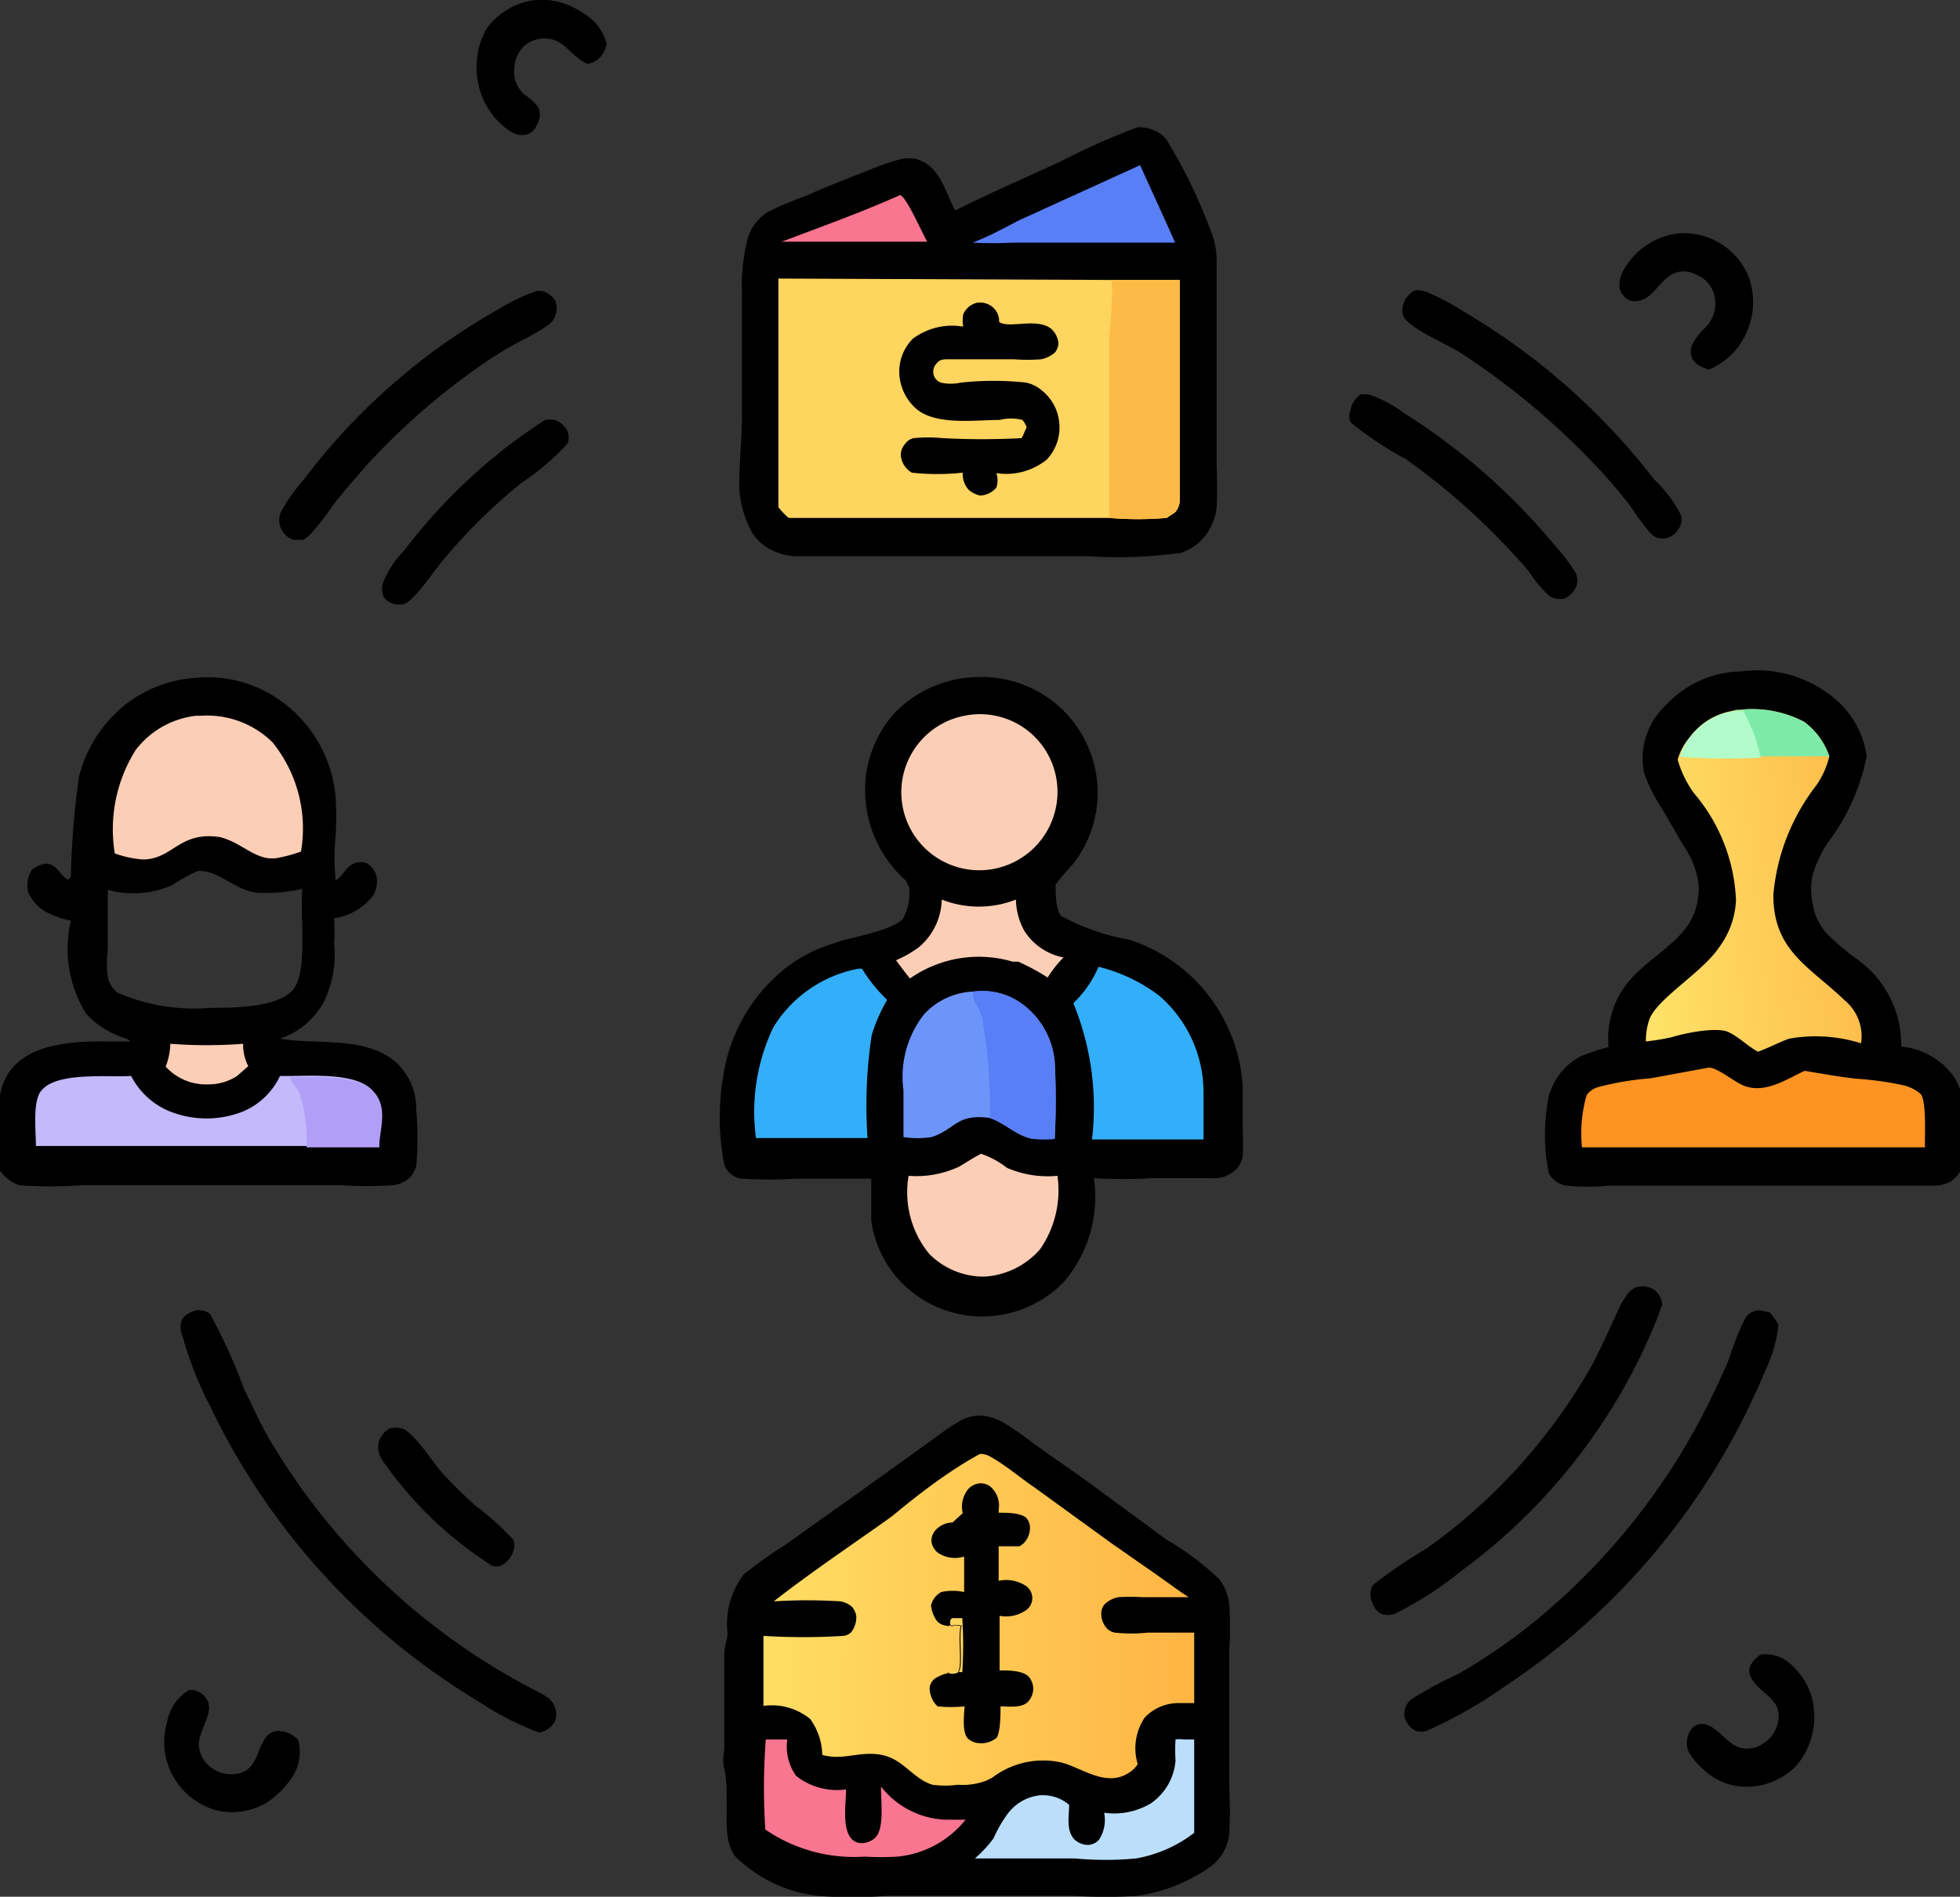 <svg xmlns="http://www.w3.org/2000/svg" xmlns:xlink="http://www.w3.org/1999/xlink" viewBox="0 0 42 40.65"><rect x="0" y="0" width="42" height="40.65" fill="#333333" stroke="none"/><defs><style>.cls-1{fill:#010001;}.cls-2{fill:url(#linear-gradient);}.cls-3{fill:#fed55e;}.cls-4{fill:#bbdffb;}.cls-5{fill:#f97590;}.cls-6{fill:#fdceb6;}.cls-7{fill:#6d95f9;}.cls-8{fill:#587ff5;}.cls-9{fill:#33aff9;}.cls-10{fill:#feba46;}.cls-11{fill:#c3b9fb;}.cls-12{fill:#b19ff7;}.cls-13{fill:url(#linear-gradient-2);}.cls-14{fill:#7eeaa9;}.cls-15{fill:#b2fbca;}.cls-16{fill:#fd9322;}</style><linearGradient id="linear-gradient" x1="-720.7" y1="-2433.74" x2="-757.27" y2="-2433.21" gradientTransform="matrix(0.25, 0, 0, -0.25, 205.75, -573.65)" gradientUnits="userSpaceOnUse"><stop offset="0" stop-color="#ffb543"></stop><stop offset="1" stop-color="#ffdd64"></stop></linearGradient><linearGradient id="linear-gradient-2" x1="-665.2" y1="-2369.39" x2="-683.25" y2="-2371.36" gradientTransform="matrix(0.25, 0, 0, -0.25, 205.75, -573.65)" gradientUnits="userSpaceOnUse"><stop offset="0" stop-color="#febf4d"></stop><stop offset="1" stop-color="#fee369"></stop></linearGradient></defs><g id="Layer_2" data-name="Layer 2"><g id="Layer_1-2" data-name="Layer 1"><path class="cls-1" d="M15.59,35a1.74,1.74,0,0,1,.35-1.26,9.1,9.1,0,0,1,.87-.62l1.66-1.18L20,30.84a5.5,5.5,0,0,1,.56-.38.86.86,0,0,1,.5-.12,1.22,1.22,0,0,1,.51.19,6,6,0,0,1,.58.41l1.11.78L25,33a5.69,5.69,0,0,1,1.14.86,1.07,1.07,0,0,1,.2.52,7.7,7.7,0,0,1,0,1v2.93a8.85,8.85,0,0,1,0,1,1,1,0,0,1-.45.73,3.58,3.58,0,0,1-1.52.59,10.14,10.14,0,0,1-1.35,0H19a9.16,9.16,0,0,1-1.48,0,3,3,0,0,1-1.77-.85c-.25-.34-.16-.87-.18-1.27,0-.2,0-.4-.05-.6s0-.33,0-.48V36.27c0-.25,0-.51,0-.77S15.59,35.16,15.59,35Z"></path><path class="cls-2" d="M21,31.16a.42.42,0,0,1,.24.07c.32.18.62.44.93.65l1.64,1.19.89.62c.26.18.51.37.77.54h-1a4.13,4.13,0,0,0-.5,0,.57.57,0,0,0-.25.11.28.28,0,0,0-.12.21.47.47,0,0,0,.11.34.32.32,0,0,0,.18.1,3.28,3.28,0,0,0,.7,0h1c0,.51,0,1,0,1.51h-.32a1,1,0,0,0-.74.31,1.18,1.18,0,0,0-.15,1,.6.6,0,0,1-.2.19c-.49.31-1-.12-1.45-.23a1.8,1.8,0,0,0-1.47.33l-.12.06a1.4,1.4,0,0,1-.61.09,2.05,2.05,0,0,1-.55,0c-.42-.13-.62-.55-1.09-.64s-.83.13-1.27,0a1.35,1.35,0,0,0-.26-.77,1.3,1.3,0,0,0-1-.28c0-.5,0-1,0-1.5h0a13.77,13.77,0,0,0,1.71,0,.27.27,0,0,0,.17-.08.52.52,0,0,0,.11-.32.37.37,0,0,0-.1-.23.53.53,0,0,0-.24-.11,11.28,11.28,0,0,0-1.43,0c.82-.64,1.69-1.22,2.53-1.82C19.71,32,20.37,31.5,21,31.16Z"></path><path class="cls-1" d="M20.63,32.43a.6.6,0,0,1,.12-.52.38.38,0,0,1,.27-.12.33.33,0,0,1,.26.13.52.52,0,0,1,.12.43s0,0,0,.07c.18,0,.44,0,.58.1a.31.31,0,0,1,.09.25.47.47,0,0,1-.14.31l-.08.06-.45,0c0,.24,0,.49,0,.74A.76.76,0,0,1,22,34a.32.32,0,0,1,0,.5.75.75,0,0,1-.58.13V35.8c.19,0,.47,0,.61.12a.39.39,0,0,1,.11.29.41.41,0,0,1-.13.28c-.15.12-.4.08-.57.08,0,.17,0,.53-.08.67a.51.51,0,0,1-.36.12.4.4,0,0,1-.26-.1c-.13-.14-.08-.52-.07-.69a2.82,2.82,0,0,1-.58,0,.56.56,0,0,1-.17-.39.29.29,0,0,1,.12-.21.83.83,0,0,1,.56-.12,1,1,0,0,0-.3,0v0a.26.26,0,0,0,.21,0c.13-.07,0-.8.08-1v0l0,0a.64.64,0,0,0-.28,0h.05a.12.12,0,0,1,.08,0c-.14,0-.3,0-.39-.15a.72.72,0,0,1-.1-.29.44.44,0,0,1,.22-.29,1.15,1.15,0,0,1,.49,0v-.76a.66.66,0,0,1-.56-.08.37.37,0,0,1-.14-.24.34.34,0,0,1,.09-.25.5.5,0,0,1,.36-.16Z"></path><path class="cls-3" d="M20.4,34.68l.22,0a8.84,8.84,0,0,1,0,1.16h0a1,1,0,0,0-.3,0v0a.26.26,0,0,0,.21,0c.13-.07,0-.8.08-1v0l0,0a.64.64,0,0,0-.28,0h.05A.12.12,0,0,1,20.4,34.68Z"></path><path class="cls-4" d="M25.36,37.28h.23c0,.66,0,1.33,0,2a2.83,2.83,0,0,1-1.25.55,7,7,0,0,1-1.3,0H20.89a2.69,2.69,0,0,0,.4-.43,2.81,2.81,0,0,1,.29-.51,1,1,0,0,1,.67-.41.87.87,0,0,1,.66.2c0,.24-.07.54.11.74a.44.44,0,0,0,.28.12.34.34,0,0,0,.25-.11.78.78,0,0,0,.11-.58,1.53,1.53,0,0,0,1-.2,1.23,1.23,0,0,0,.53-.92,3.39,3.39,0,0,1,0-.45A.53.53,0,0,1,25.36,37.28Z"></path><path class="cls-5" d="M16.41,37.28l.46,0a1.08,1.08,0,0,0,.19.78,1.41,1.41,0,0,0,1.07.29c0,.29-.09.82.11,1.05a.27.27,0,0,0,.22.1.42.42,0,0,0,.3-.12c.2-.21.11-.8.12-1.09A1.84,1.84,0,0,0,20.3,39l.39,0a2.13,2.13,0,0,1-1.45.79,5.62,5.62,0,0,1-.71,0,3.36,3.36,0,0,1-2.13-.58A13.49,13.49,0,0,1,16.41,37.28Z"></path><path class="cls-1" d="M19.41,18.87A2.58,2.58,0,0,1,18.54,17a2.44,2.44,0,0,1,.66-1.75A2.54,2.54,0,0,1,21,14.51a2.48,2.48,0,0,1,2,4,5.32,5.32,0,0,0-.38.45c0,.18,0,.54.12.67a4.76,4.76,0,0,0,1.46.51,3.52,3.52,0,0,1,2.43,3.19c0,.31,0,.62,0,.93a4.51,4.51,0,0,1,0,.52.57.57,0,0,1-.13.27.67.67,0,0,1-.52.2c-.43,0-.87,0-1.29,0a10.4,10.4,0,0,1-1.25,0,2.79,2.79,0,0,1-.65,2.23,2.43,2.43,0,0,1-3.48,0,2.38,2.38,0,0,1-.64-1.32c0-.16,0-.33,0-.48s0-.28,0-.42c-.53,0-1.07,0-1.6,0a9.29,9.29,0,0,1-1.18,0,.44.44,0,0,1-.24-.11.41.41,0,0,1-.13-.19,5.24,5.24,0,0,1-.09-1.26,4.78,4.78,0,0,1,.07-.65,3.64,3.64,0,0,1,1-2,3.17,3.17,0,0,1,1-.7c.17-.07.35-.13.54-.19s1.11-.23,1.31-.47a1.14,1.14,0,0,0,.13-.68Z"></path><path class="cls-6" d="M20.72,15.33a1.66,1.66,0,0,1,1.92,1.38,1.68,1.68,0,0,1-1.39,1.92,1.67,1.67,0,0,1-.53-3.3Z"></path><path class="cls-7" d="M20.87,21.25a1.44,1.44,0,0,1,1.09.31,1.73,1.73,0,0,1,.64,1.19,15.29,15.29,0,0,1,0,1.66,3.38,3.38,0,0,1-.45,0c-.35-.05-.61-.34-.94-.45-.72-.1-.74.25-1.25.41a2,2,0,0,1-.6,0c0-.34,0-.68,0-1a2.17,2.17,0,0,1,.44-1.63A1.52,1.52,0,0,1,20.87,21.25Z"></path><path class="cls-8" d="M20.87,21.25a1.44,1.44,0,0,1,1.09.31,1.73,1.73,0,0,1,.64,1.19,15.29,15.29,0,0,1,0,1.66,3.38,3.38,0,0,1-.45,0c-.35-.05-.61-.34-.94-.45v0a10.75,10.75,0,0,0-.15-2.06c0-.19-.17-.37-.21-.54v-.09Z"></path><path class="cls-9" d="M18.4,20.76h.07l0,0a3.45,3.45,0,0,0,.54.67,3.57,3.57,0,0,0-.33.75,10.07,10.07,0,0,0-.09,2.21H16.2a4.2,4.2,0,0,1,.37-2.37A2.73,2.73,0,0,1,18.4,20.76Z"></path><path class="cls-9" d="M23.54,20.72a3.55,3.55,0,0,1,1.3.62,2.74,2.74,0,0,1,.95,2.08c0,.32,0,.66,0,1v0H23.4A5.87,5.87,0,0,0,23,21.5,2.36,2.36,0,0,0,23.54,20.72Z"></path><path class="cls-6" d="M21,24.72a1.91,1.91,0,0,1,.58.31,2.2,2.2,0,0,0,1.08.17,2.22,2.22,0,0,1-.37,1.57,1.71,1.71,0,0,1-1.2.59h0a1.64,1.64,0,0,1-1.18-.49,2.08,2.08,0,0,1-.44-1.67,2.16,2.16,0,0,0,1.09-.2c.15-.09.3-.19.46-.27Z"></path><path class="cls-6" d="M20.18,19.28l0,0a2.18,2.18,0,0,0,1.59,0,1.43,1.43,0,0,0,.18.67,1.28,1.28,0,0,0,.84.57,2.38,2.38,0,0,0-.34.43,4.77,4.77,0,0,0-.63-.34l-.12,0a2.57,2.57,0,0,0-2.2.36c-.11-.13-.2-.26-.3-.39a2.39,2.39,0,0,0,.49-.28A1.37,1.37,0,0,0,20.18,19.28Z"></path><path class="cls-1" d="M24.37,2.73a.78.78,0,0,1,.4.08A.62.62,0,0,1,25,3,11.13,11.13,0,0,1,26,5.1a1.73,1.73,0,0,1,.07.5c0,.35,0,.71,0,1.06V10a8.88,8.88,0,0,1,0,.89,1.2,1.2,0,0,1-.14.43,1.07,1.07,0,0,1-.63.53,10,10,0,0,1-2,.07H18.15c-.36,0-.72,0-1.07,0a1.25,1.25,0,0,1-.6-.16,1,1,0,0,1-.39-.39,2.38,2.38,0,0,1-.25-.9c0-.51.05-1,.06-1.52,0-.26,0-.51,0-.76s0-.41,0-.61V6.32A4.19,4.19,0,0,1,16,5.2a1,1,0,0,1,.46-.66,8,8,0,0,1,.8-.34c.43-.19.86-.36,1.3-.53a6.49,6.49,0,0,1,.74-.26.78.78,0,0,1,.34,0c.51.15.6.68.83,1.1v0c.75-.38,1.53-.71,2.3-1.07A14,14,0,0,1,24.37,2.73Z"></path><path class="cls-3" d="M23.82,6h1.46V9.31c0,.43,0,1,0,1.42a.39.39,0,0,1-.1.25L25,11.1a7.2,7.2,0,0,1-1.23,0c-1.56,0-3.12,0-4.67,0-.73,0-1.47,0-2.2,0a1.61,1.61,0,0,1-.22-.23c0-.53,0-1.09,0-1.62l0-3.28Z"></path><path class="cls-10" d="M23.82,6h1.46V9.31c0,.43,0,1,0,1.42a.39.39,0,0,1-.1.25L25,11.1a7.2,7.2,0,0,1-1.23,0c0-.28,0-.8,0-1.11V7.2C23.81,6.8,23.85,6.38,23.82,6Z"></path><path class="cls-1" d="M20.93,6.49a.42.42,0,0,1,.34.09.4.4,0,0,1,.14.32v0c.2.15.82-.1,1.12.15a.48.48,0,0,1,.15.3.32.32,0,0,1-.08.21.65.65,0,0,1-.29.14,3.75,3.75,0,0,1-.58,0c-.47,0-.95,0-1.41,0-.08,0-.18,0-.23.07A.26.26,0,0,0,20,8a.25.25,0,0,0,.16.2,1,1,0,0,0,.43,0,6.48,6.48,0,0,1,1.4,0,.78.78,0,0,1,.35.18,1,1,0,0,1,.36.7,1,1,0,0,1-.27.77,1.38,1.38,0,0,1-1.08.29.47.47,0,0,1,0,.31.47.47,0,0,1-.35.17.55.55,0,0,1-.24-.12.5.5,0,0,1-.13-.37,5,5,0,0,1-1.09,0,.48.48,0,0,1-.23-.32.34.34,0,0,1,.08-.29.31.31,0,0,1,.19-.13,3.22,3.22,0,0,1,.62,0,15.85,15.85,0,0,0,1.69,0h0c.05-.08.07-.16.11-.23A.53.53,0,0,0,21.91,9,1,1,0,0,0,21.42,9c-.54,0-1.41.13-1.82-.27a1.07,1.07,0,0,1-.33-.77,1,1,0,0,1,.29-.7A1.41,1.41,0,0,1,20.64,7a.77.77,0,0,1,0-.26A.42.42,0,0,1,20.93,6.49Z"></path><path class="cls-8" d="M24.43,3.54h0l0,0s.69,1.51.75,1.66c-1.15,0-2.32,0-3.48,0a8.22,8.22,0,0,1-.86,0c.35-.13.69-.32,1-.48Z"></path><path class="cls-5" d="M19.29,4.18h0c.15.06.49.86.58,1-.8,0-1.6,0-2.39,0h-.73C17.6,4.86,18.46,4.55,19.29,4.18Z"></path><path class="cls-1" d="M4.16,14.53a2.68,2.68,0,0,1,1.57.31,2.84,2.84,0,0,1,1.46,2.22,6.33,6.33,0,0,1,0,.87,4.25,4.25,0,0,0,0,.88.1.1,0,0,0,0,.06c.15-.08.24-.32.41-.37a.39.39,0,0,1,.26,0,.45.45,0,0,1,.21.29.59.59,0,0,1-.08.41,1.29,1.29,0,0,1-.83.48,4.87,4.87,0,0,1,0,.54,2.33,2.33,0,0,1-.22,1.25A1.67,1.67,0,0,1,6,22.26c.8.14,1.84-.07,2.5.52a1.35,1.35,0,0,1,.42,1,7,7,0,0,1,0,1.21.7.7,0,0,1-.13.24.64.64,0,0,1-.35.17,9.12,9.12,0,0,1-1.17,0H1.78a8.88,8.88,0,0,1-1.37,0A.83.83,0,0,1,0,25.09a8.77,8.77,0,0,1,0-1.62c.2-1.1,1.44-1.16,2.33-1.15.12,0,.34,0,.43,0s-.09-.08-.14-.09a1.87,1.87,0,0,1-.77-.5,2.62,2.62,0,0,1-.33-2,1.77,1.77,0,0,1-.46-.15.88.88,0,0,1-.46-.47.63.63,0,0,1,.09-.48l.1-.06c.41-.21.47.21.67.28a.12.12,0,0,0,.06-.12,18,18,0,0,1,.17-2.07,2.83,2.83,0,0,1,.54-1.1A2.71,2.71,0,0,1,4.16,14.53ZM2.31,19.07v0c0,.41,0,.85,0,1.27a2.42,2.42,0,0,0,0,.6.59.59,0,0,0,.2.33,4.09,4.09,0,0,0,2,.33c.47,0,1.44,0,1.77-.39s.14-1.64.2-2.16a3.58,3.58,0,0,1-1,.08c-.48-.07-.81-.5-1.25-.46h0a4.1,4.1,0,0,0-.54.3A2.06,2.06,0,0,1,2.31,19.07Z"></path><path class="cls-6" d="M4.2,15.34h.1a2,2,0,0,1,1.54.57,2.94,2.94,0,0,1,.61,2.34,3.07,3.07,0,0,1-.52.14c-.44.07-.75-.34-1.22-.45h0c-.87-.13-1,.47-1.64.48a2.22,2.22,0,0,1-.61-.13,3.19,3.19,0,0,1,.45-2.22A1.9,1.9,0,0,1,4.2,15.34Z"></path><path class="cls-11" d="M6,23.06l.19,0c.49,0,1.41-.07,1.77.29s.12.89.14,1.21H.77c0-.31-.08-1,.13-1.2.33-.39,1.43-.27,1.91-.3a1.62,1.62,0,0,0,.83.76,2.13,2.13,0,0,0,1.57,0A1.53,1.53,0,0,0,6,23.06Z"></path><path class="cls-12" d="M6.22,23.09c.49,0,1.41-.07,1.77.29s.12.89.14,1.21H6.57a3.47,3.47,0,0,0-.14-1.13C6.38,23.32,6.25,23.22,6.22,23.09Z"></path><path class="cls-6" d="M3.65,22.37a10.16,10.16,0,0,0,1.56,0,1,1,0,0,0,.11.48l-.24.21a1.12,1.12,0,0,1-.62.18,1.17,1.17,0,0,1-.91-.38A1.44,1.44,0,0,0,3.65,22.37Z"></path><path class="cls-1" d="M37.7,28.08l.23.05a2.4,2.4,0,0,1,.18.26,3,3,0,0,1-.29,1,15,15,0,0,1-5.6,6.77,9.71,9.71,0,0,1-1.66.94.5.5,0,0,1-.21,0,.48.48,0,0,1-.25-.29.41.41,0,0,1,.14-.39,8.43,8.43,0,0,1,1-.54,12.33,12.33,0,0,0,1.92-1.36A14.19,14.19,0,0,0,36.65,30c.14-.3.29-.59.41-.9a5.45,5.45,0,0,1,.35-.87A.39.39,0,0,1,37.7,28.08Z"></path><path class="cls-1" d="M4.27,28.08a.38.38,0,0,1,.23.08,11.65,11.65,0,0,1,.73,1.61c.17.33.31.67.5,1a14.14,14.14,0,0,0,5.8,5.49c.15.08.31.16.36.33a.42.42,0,0,1,0,.31.48.48,0,0,1-.34.23h0a6.38,6.38,0,0,1-1.32-.68A14.85,14.85,0,0,1,4.5,30.13a7.66,7.66,0,0,1-.59-1.5.44.44,0,0,1,0-.37A.49.49,0,0,1,4.27,28.08Z"></path><path class="cls-1" d="M35.08,27.58a.53.53,0,0,1,.35.05.45.45,0,0,1,.19.32l-.09.26a12.47,12.47,0,0,1-4.22,5.46,7.42,7.42,0,0,1-1.43.92.42.42,0,0,1-.27,0,.36.36,0,0,1-.19-.21.43.43,0,0,1,0-.41,10.59,10.59,0,0,1,1.16-.79c.25-.18.5-.37.74-.57a12.25,12.25,0,0,0,2.77-3.31c.24-.45.44-.91.65-1.36C34.85,27.77,34.9,27.65,35.08,27.58Z"></path><path class="cls-1" d="M11.49,6.24a.32.32,0,0,1,.14,0,.47.47,0,0,1,.27.21.42.42,0,0,1,0,.31.43.43,0,0,1-.13.19,4.19,4.19,0,0,1-.58.34c-.26.14-.5.28-.74.44A14.67,14.67,0,0,0,7.83,10c-.24.28-.49.56-.71.85a5.46,5.46,0,0,1-.46.59.55.55,0,0,1-.17.13l-.2,0A.46.46,0,0,1,6,11.27a.43.43,0,0,1,.05-.35,3.83,3.83,0,0,1,.45-.63,13.61,13.61,0,0,1,4.16-3.65A4.07,4.07,0,0,1,11.49,6.24Z"></path><path class="cls-1" d="M30.33,6.22a.68.68,0,0,1,.34.08,5.3,5.3,0,0,1,.7.38,14.34,14.34,0,0,1,4.08,3.6A2.76,2.76,0,0,1,36,11a.31.31,0,0,1,0,.28.43.43,0,0,1-.28.25.46.46,0,0,1-.2,0,.52.52,0,0,1-.17-.12,5.75,5.75,0,0,1-.41-.56q-.31-.4-.66-.78a16,16,0,0,0-3-2.52c-.27-.17-1.07-.51-1.2-.76a.36.36,0,0,1,0-.29A.47.47,0,0,1,30.33,6.22Z"></path><path class="cls-1" d="M29.16,8.45h.16a2.64,2.64,0,0,1,.76.4,13.53,13.53,0,0,1,3.22,2.82,4.32,4.32,0,0,1,.43.55.39.39,0,0,1,.06.31.5.5,0,0,1-.27.3.55.55,0,0,1-.18,0,.35.35,0,0,1-.14-.06,2.64,2.64,0,0,1-.43-.51c-.12-.15-.25-.29-.38-.43a14.52,14.52,0,0,0-2.28-2,7.2,7.2,0,0,1-1.17-.78.34.34,0,0,1,0-.26A.52.52,0,0,1,29.16,8.45Z"></path><path class="cls-1" d="M11.68,9a.74.74,0,0,1,.21,0,.49.49,0,0,1,.27.24.36.36,0,0,1,0,.27,5.48,5.48,0,0,1-1,.85A11.66,11.66,0,0,0,9.5,12c-.22.25-.57.82-.84.95a.62.62,0,0,1-.19,0,.38.38,0,0,1-.25-.16.42.42,0,0,1,0-.33,2.06,2.06,0,0,1,.44-.66A11.81,11.81,0,0,1,11.68,9Z"></path><path class="cls-1" d="M36,5a1.5,1.5,0,0,1,1.45.88,1.58,1.58,0,0,1,0,1.19,1.51,1.51,0,0,1-.83.85.88.88,0,0,1-.26-.12.34.34,0,0,1-.13-.25c0-.2.14-.34.26-.48a.76.76,0,0,0,.18-.22.72.72,0,0,0,.06-.54.63.63,0,0,0-.33-.4c-.69-.36-.85.43-1.23.52a.37.37,0,0,1-.27,0,.41.41,0,0,1-.2-.28.74.74,0,0,1,.16-.47A1.53,1.53,0,0,1,36,5Z"></path><path class="cls-1" d="M11.46,0a1.55,1.55,0,0,1,1,.26A1.09,1.09,0,0,1,13,.93a.55.55,0,0,1-.06.18.47.47,0,0,1-.35.26c-.32-.13-.48-.5-.83-.54a.67.67,0,0,0-.51.14.71.71,0,0,0-.23.49.65.65,0,0,0,.21.56c.12.09.29.2.33.35a.45.45,0,0,1-.06.32.34.34,0,0,1-.24.2.47.47,0,0,1-.36-.1,1.59,1.59,0,0,1-.65-1A1.66,1.66,0,0,1,10.43.61,1.52,1.52,0,0,1,11.46,0Z"></path><path class="cls-1" d="M37.73,35.46a.77.77,0,0,1,.62.19,1.43,1.43,0,0,1,.52,1,1.61,1.61,0,0,1-.35,1.16,1.47,1.47,0,0,1-1,.48,1.33,1.33,0,0,1-1-.35,1.64,1.64,0,0,1-.28-.31.43.43,0,0,1-.09-.32A.45.45,0,0,1,36.3,37c.39-.23.64.37,1,.46a.58.58,0,0,0,.46-.08.71.71,0,0,0,.34-.47c.1-.49-.34-.58-.55-.91a.35.35,0,0,1-.06-.26A.59.59,0,0,1,37.73,35.46Z"></path><path class="cls-1" d="M4.05,36.22h0a.4.4,0,0,1,.31.11c.32.3-.11.72-.1,1.08a.63.63,0,0,0,.24.45.7.7,0,0,0,.54.16c.49-.06.44-.52.67-.8A.31.31,0,0,1,6,37.1a.6.6,0,0,1,.39.19,1,1,0,0,1-.13.8,2,2,0,0,1-.54.54,1.45,1.45,0,0,1-1.08.17,1.54,1.54,0,0,1-.93-.73,1.51,1.51,0,0,1-.13-1.16A1,1,0,0,1,4.05,36.22Z"></path><path class="cls-1" d="M8.36,30.61a.54.54,0,0,1,.22,0c.23,0,.72.76.89.95a9.63,9.63,0,0,0,.72.71A5.86,5.86,0,0,1,11,33a.34.34,0,0,1,0,.24.53.53,0,0,1-.27.32.37.37,0,0,1-.18,0,8.19,8.19,0,0,1-2.36-2.27.52.52,0,0,1-.08-.36A.48.48,0,0,1,8.36,30.61Z"></path><path class="cls-1" d="M34.47,22.44A1.91,1.91,0,0,1,34.93,21c.62-.7,1.51-.94,1.47-2.05a1.91,1.91,0,0,0-.34-.85l-.45-.78a3.18,3.18,0,0,1-.38-.76,1.56,1.56,0,0,1,.47-1.45,2.25,2.25,0,0,1,1.61-.72,2.57,2.57,0,0,1,2,.58A1.93,1.93,0,0,1,40,16.21a4.53,4.53,0,0,1-.84,1.86,2.55,2.55,0,0,0-.32.69,1.47,1.47,0,0,0,0,.59,1.21,1.21,0,0,0,.38.73,5.49,5.49,0,0,0,.52.44,2.25,2.25,0,0,1,1,1.91,1.57,1.57,0,0,1,1.14.66,2.13,2.13,0,0,1,.18.41V25a.81.81,0,0,1-.24.31.73.73,0,0,1-.39.1c-.58,0-1.17,0-1.75,0H34.48a4.68,4.68,0,0,1-.92,0,.53.53,0,0,1-.37-.26,4.19,4.19,0,0,1,0-1.66,1.37,1.37,0,0,1,.68-.85A4.72,4.72,0,0,1,34.47,22.44Z"></path><path class="cls-13" d="M37.1,15.24a2.4,2.4,0,0,1,1.56.23,1.54,1.54,0,0,1,.54.74,1.86,1.86,0,0,1-.27.61A4.46,4.46,0,0,0,38,19.18c0,1.2.77,1.53,1.53,2.26a1,1,0,0,1,.35.92,3.24,3.24,0,0,0-1.54-.1c-.23.08-.44.2-.67.28h0c-.22-.12-.4-.31-.63-.42s-.86,0-1.22.11a5.25,5.25,0,0,1-.55.09,1.36,1.36,0,0,1,.08-.49c.19-.45,1.14-1,1.49-1.53a1.83,1.83,0,0,0,.36-1A3.77,3.77,0,0,0,36.3,17a2.29,2.29,0,0,1-.35-.72v0a1.25,1.25,0,0,1,.26-.48A1.43,1.43,0,0,1,37.1,15.24Z"></path><path class="cls-14" d="M37.1,15.24a2.4,2.4,0,0,1,1.56.23,1.54,1.54,0,0,1,.54.74c-.51,0-1,0-1.52,0a3.67,3.67,0,0,0-.37-1A.49.49,0,0,0,37.1,15.24Z"></path><path class="cls-15" d="M36,16.22a1.25,1.25,0,0,1,.26-.48,1.43,1.43,0,0,1,.89-.5.49.49,0,0,1,.21,0,3.67,3.67,0,0,1,.37,1A14.11,14.11,0,0,1,36,16.22Z"></path><path class="cls-16" d="M36.62,22.88c.19,0,.55.32.78.4.45.15.88-.15,1.27-.33.37.06.75.13,1.12.17a6.74,6.74,0,0,1,1,.14.87.87,0,0,1,.36.18c.14.13.09.93.1,1.15-.78,0-1.57,0-2.35,0h-5A2.93,2.93,0,0,1,34,23.47a.46.46,0,0,1,.24-.17,6.2,6.2,0,0,1,1.13-.19Z"></path></g></g></svg>
